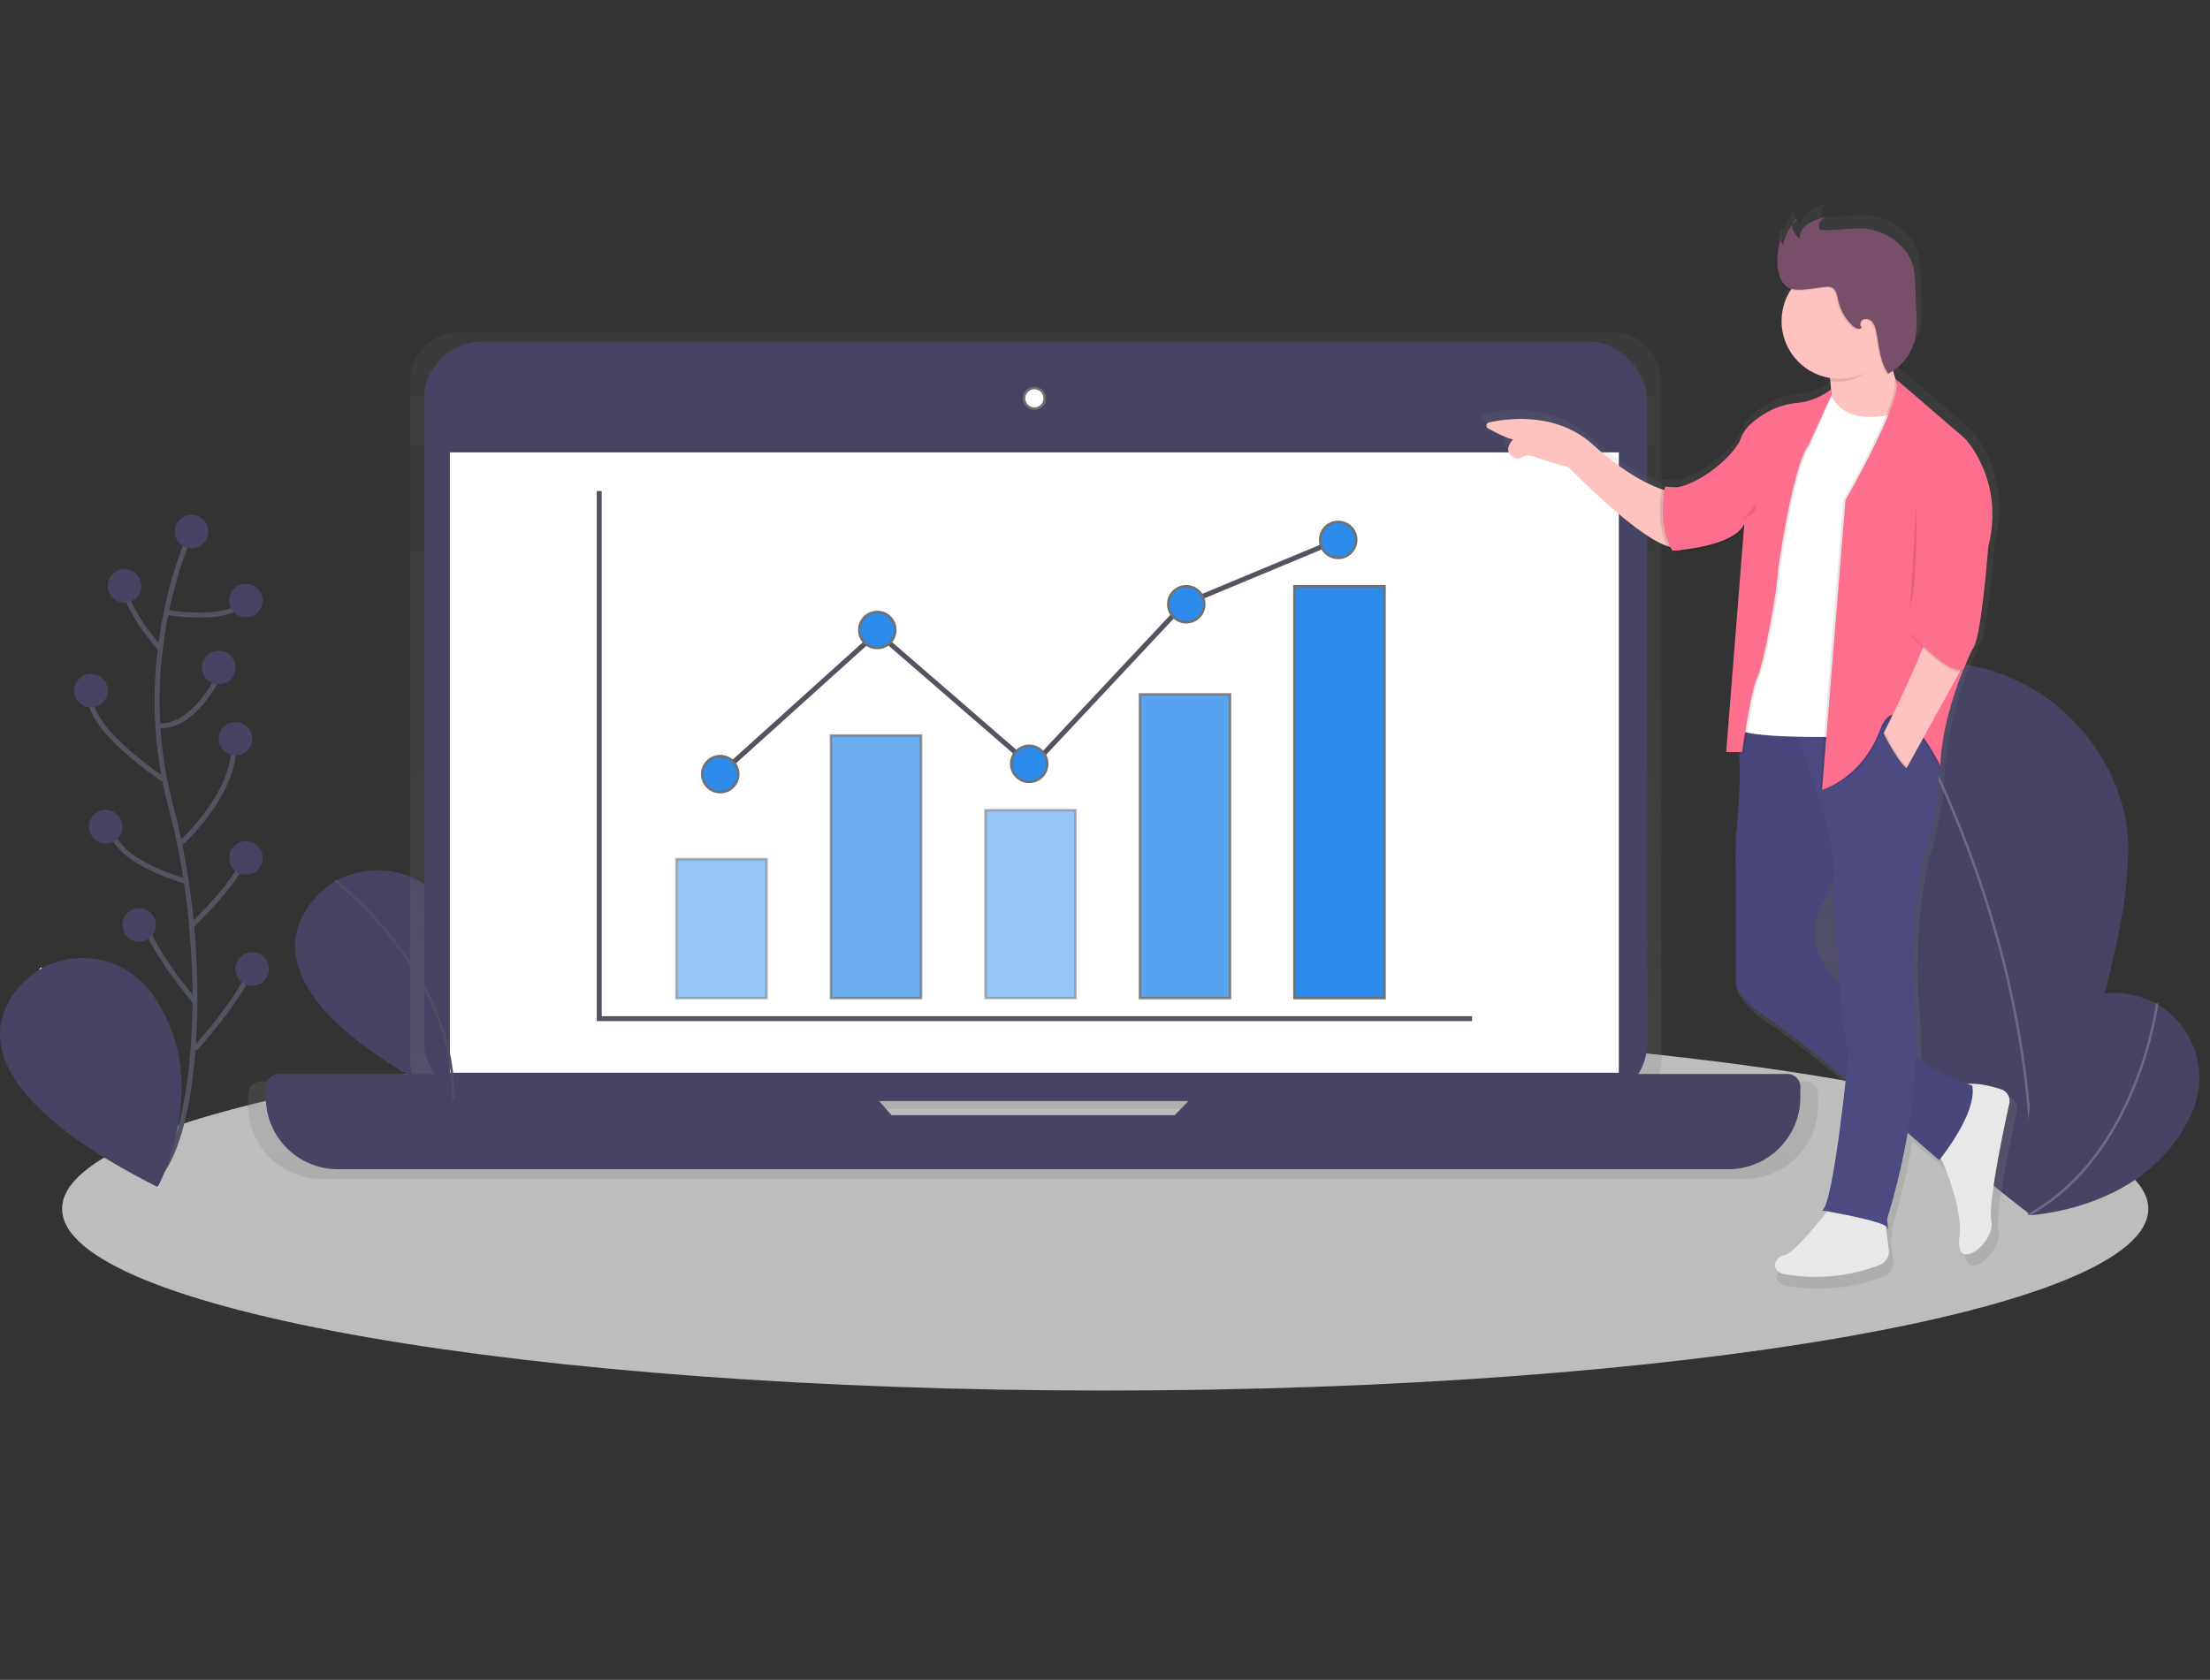 <svg xmlns="http://www.w3.org/2000/svg" xmlns:xlink="http://www.w3.org/1999/xlink" width="889.72" height="676.48" viewBox="0 0 889.72 676.48">
  <rect x="0" y="0" width="889.72" height="676.48" fill="#333333" stroke="none"/>
  <defs>
    <linearGradient id="linear-gradient" x1="0.5" y1="1" x2="0.5" gradientUnits="objectBoundingBox">
      <stop offset="0" stop-color="gray" stop-opacity="0.251"/>
      <stop offset="0.54" stop-color="gray" stop-opacity="0.122"/>
      <stop offset="1" stop-color="gray" stop-opacity="0.102"/>
    </linearGradient>
    <linearGradient id="linear-gradient-2" y1="1" y2="0" xlink:href="#linear-gradient"/>
    <clipPath id="clip-CSS">
      <rect width="889.72" height="676.48"/>
    </clipPath>
  </defs>
  <g id="CSS" clip-path="url(#clip-CSS)">
    <path id="Path_604" data-name="Path 604" d="M419.941,0C651.868,0,839.882,32.768,839.882,73.188s-188.014,73.188-419.941,73.188S0,113.609,0,73.188,188.014,0,419.941,0Z" transform="translate(25 413.606)" fill="#ededed" opacity="0.74"/>
    <g id="Group_3" data-name="Group 3" transform="translate(-0.294 0.391)">
      <path id="Path_97" data-name="Path 97" d="M265.88,467.937s-56.973,34.393,48.088,87.366c0,0,23.149-42.979-2.443-78.024a34.5,34.5,0,0,0-44.75-9.808Z" transform="translate(-131.338 -113.014)" fill="#474463"/>
      <path id="Path_99" data-name="Path 99" d="M1028.811,433.195c11.542,42.205-37.693,162.444-37.693,162.444S887.52,517.2,875.969,475A79.246,79.246,0,1,1,1028.8,433.185Z" transform="translate(-173.461 -106.922)" fill="#474463"/>
      <path id="Path_101" data-name="Path 101" d="M936.21,378.27s64.487,97.351,59.667,217.953" transform="translate(-177.764 -107.273)" fill="none" stroke="#fff" stroke-miterlimit="10" stroke-width="1" opacity="0.21"/>
      <path id="Path_102" data-name="Path 102" d="M1054.044,520.015s-58.474-31.81-51.071,85.613c0,0,48.778-1.743,66.091-41.534a34.495,34.495,0,0,0-14.162-43.585Z" transform="translate(-186.24 -116.604)" fill="#474463"/>
      <path id="Path_103" data-name="Path 103" d="M1055.052,520.52s-7.552,60.954-52.032,85.408" transform="translate(-186.287 -116.904)" fill="none" stroke="#fff" stroke-miterlimit="10" stroke-width="1" opacity="0.21"/>
      <path id="Path_105" data-name="Path 105" d="M140.26,505.49s48.778,37.292,47.417,88.056" transform="translate(-123.878 -115.886)" fill="none" stroke="#fff" stroke-miterlimit="10" stroke-width="1"/>
      <path id="Path_106" data-name="Path 106" d="M856.913,532.359h-59.9a19.97,19.97,0,0,0,2.088-8.922V250.684a20.054,20.054,0,0,0-20.054-20.054H315.387a20.054,20.054,0,0,0-20.054,20.054V523.447a19.969,19.969,0,0,0,2.088,8.922H235.4a5.3,5.3,0,0,0-5.3,5.333v4.279a29.666,29.666,0,0,0,29.666,29.666H832.552a29.666,29.666,0,0,0,29.666-29.666V537.7a5.3,5.3,0,0,0-5.3-5.342ZM487.825,549.327,482.66,543.5H610.18l-5.687,5.836Z" transform="translate(-129.96 -97.278)" fill="url(#linear-gradient)"/>
      <rect id="Rectangle_1" data-name="Rectangle 1" width="492.366" height="305.785" rx="23.26" transform="translate(171.05 137.212)" fill="#474463"/>
      <rect id="Rectangle_2" data-name="Rectangle 2" width="470.597" height="249.81" transform="translate(181.418 181.785)" fill="#fff"/>
      <circle id="Ellipse_16" data-name="Ellipse 16" cx="4.149" cy="4.149" r="4.149" transform="translate(412.572 155.867)" fill="#fff" stroke="#707070" stroke-width="1"/>
      <path id="Path_107" data-name="Path 107" d="M619.855,551.08l-16.166,16.586H489.706L475.1,551.08H242.964a5.184,5.184,0,0,0-5.184,5.184v4.177a28.994,28.994,0,0,0,28.995,28.994H826.583a29,29,0,0,0,28.995-28.995v-4.177a5.184,5.184,0,0,0-5.184-5.184Z" transform="translate(-130.48 -118.973)" fill="#474463"/>
      <path id="Path_108" data-name="Path 108" d="M258.77,124.19V336.68H610.154" transform="translate(-17.228 73.146)" fill="none" stroke="#535461" stroke-miterlimit="10" stroke-width="2"/>
      <rect id="Rectangle_3" data-name="Rectangle 3" width="36.276" height="55.975" transform="translate(272.634 345.562)" fill="#2d8ceb" stroke="#707070" stroke-width="1" opacity="0.5"/>
      <rect id="Rectangle_4" data-name="Rectangle 4" width="36.276" height="105.732" transform="translate(334.828 295.805)" fill="#2d8ceb" stroke="#707070" stroke-width="1" opacity="0.7"/>
      <rect id="Rectangle_5" data-name="Rectangle 5" width="36.276" height="75.665" transform="translate(397.021 325.863)" fill="#2d8ceb" stroke="#707070" stroke-width="1" opacity="0.5"/>
      <rect id="Rectangle_6" data-name="Rectangle 6" width="36.276" height="122.318" transform="translate(459.215 279.22)" fill="#2d8ceb" stroke="#707070" stroke-width="1" opacity="0.8"/>
      <rect id="Rectangle_7" data-name="Rectangle 7" width="36.276" height="165.847" transform="translate(521.409 235.681)" fill="#2d8ceb" stroke="#707070" stroke-width="1"/>
      <path id="Path_109" data-name="Path 109" d="M311.02,239.64l63.229-57.01,62.194,53.9,61.159-65.3,62.194-25.918" transform="translate(-20.766 71.716)" fill="none" stroke="#535461" stroke-miterlimit="10" stroke-width="2"/>
      <circle id="Ellipse_17" data-name="Ellipse 17" cx="7.253" cy="7.253" r="7.253" transform="translate(283.001 304.103)" fill="#2d8ceb" stroke="#707070" stroke-width="1"/>
      <circle id="Ellipse_18" data-name="Ellipse 18" cx="7.253" cy="7.253" r="7.253" transform="translate(407.388 299.954)" fill="#2d8ceb" stroke="#707070" stroke-width="1"/>
      <circle id="Ellipse_19" data-name="Ellipse 19" cx="7.253" cy="7.253" r="7.253" transform="translate(470.617 235.691)" fill="#2d8ceb" stroke="#707070" stroke-width="1"/>
      <circle id="Ellipse_20" data-name="Ellipse 20" cx="7.253" cy="7.253" r="7.253" transform="translate(346.23 246.048)" fill="#2d8ceb" stroke="#707070" stroke-width="1"/>
      <circle id="Ellipse_21" data-name="Ellipse 21" cx="7.253" cy="7.253" r="7.253" transform="translate(531.776 209.773)" fill="#2d8ceb" stroke="#707070" stroke-width="1"/>
      <path id="Path_110" data-name="Path 110" d="M974.889,534.709c-3.822-1.259-9.491-2.713-13.984-2.2-4.279-1.557-14.339-5.594-21.21-11.672a152.967,152.967,0,0,0-.457-17.919c-3.515-39.968,4.391-66.314,4.391-66.314s6.209-20.1,5.529-36.779c.4.755.625,1.2.625,1.2.541-14.385,5.445-29.274,9.118-38.551a3.1,3.1,0,0,0,.41-.149l4.1-9.733a8.447,8.447,0,0,0,.774-1.8l.662-1.538-.2-.084c.065-.252.131-.522.2-.792h0C967.468,337.294,969.51,311,969.51,311c7.03-27.671-9.659-44.75-9.659-44.75l-28.323-24.37a3.593,3.593,0,0,1,.28,1l-.233-.205c-.4-1.147-.839-2.517-1.268-4.083a23.944,23.944,0,0,0,9.146-13.723,42.954,42.954,0,0,0,.42-10.255l-.466-11.756a37.292,37.292,0,0,0-.7-6.852c-2.135-9.323-11.691-15.849-21.284-16.278a77.8,77.8,0,0,0-9.137.485,61.463,61.463,0,0,1-7.458.159,1.342,1.342,0,0,1-.8-.214,1.175,1.175,0,0,1-.345-.811,4.046,4.046,0,0,1,.988-3.03,3.729,3.729,0,0,1,1.287-.736l-.681.158a3.729,3.729,0,0,1,1.119-.606,21.714,21.714,0,0,0-7.067,2.564,9.123,9.123,0,0,0-1.65,1.389,7.207,7.207,0,0,0-2.387,4.438,8.26,8.26,0,0,1-2.517-3.729,3.73,3.73,0,0,1,0-1.809q-.252.308-.485.634v-.2a18.85,18.85,0,0,0-3.729,7.589,2.955,2.955,0,0,1-.671-2.182q-.21.657-.392,1.315a3.04,3.04,0,0,1,0-.876,30.029,30.029,0,0,0-1.464,10.423c0,3.524,1.566,9.015,5.342,10.255.2.065.392.112.6.158a23.708,23.708,0,0,0,15.989,36.211q.093.643.177,1.352h.149c.1.932.186,1.958.242,3a20.208,20.208,0,0,1-3.114,2.5,25.676,25.676,0,0,1-10.367,3.431,30.859,30.859,0,0,0-12.465,3.729c-4.522,2.527-9.51,6.209-11.076,10.684-2.61,7.458-16.986,19.066-26.626,20.511l-3.431-.2-.252-.075v.065l-.839-.047h-.27v.047l-.867-.047s-.084.4-.205,1.109c-4.848-1.669-15.15-6.293-28.556-18.46-14.917-13.546-35.1-10.88-42.886-9.174a1.333,1.333,0,0,0-.354,2.471c3.142,1.725,8.008,4.233,10.255,4.512,0,0-4.661,4.876.3,7.458a3.6,3.6,0,0,0,3.729-.364c2.405-1.762,9.09,2.228,18.777,4.307,0,0,27.335,28.286,40.909,32.63a19.529,19.529,0,0,0,1.035,1.8l.839-.065v.065h.354l.1.932s21.107-1.109,27.969-8.773a11,11,0,0,0,1.333-1.426l-7.337,92.3h.065l-.065.876h5.4a203.47,203.47,0,0,1-1.464,33.992V490.63s-.28,5.3,10.721,13.052a411.219,411.219,0,0,1,33.3,25.815l1.333,1.156c-2.023,18.413-6.256,52.731-9.789,54.008l2.182.382c-3.729,4.727-14.32,17.714-17.546,18.059-3.953.438-6.591,6.591,0,7.906a73.848,73.848,0,0,0,39.157-3.86,5.976,5.976,0,0,0,3.729-6.358l-1.277-9.7a1.361,1.361,0,0,1,.559.587c.876,2.638,0-3.515,0-3.515a274.789,274.789,0,0,0,8.493-35.427l13.052,11.281s.261-.326.718-.932c3.2,7.253,8.9,22.1,7.626,32.966-1.753,14.917,14.917,1.753,13.173-7.029-1.417-7.1,4.923-37.217,7.393-48.48a5.007,5.007,0,0,0-3.356-5.836Z" transform="translate(-166.006 -93.521)" fill="url(#linear-gradient-2)"/>
      <path id="Path_111" data-name="Path 111" d="M838.644,297.368s-12.437-2.144-30.878-18.87c-14.591-13.229-34.271-10.628-41.86-8.959a1.3,1.3,0,0,0-.345,2.405c3.067,1.678,7.822,4.13,10.05,4.41,0,0-4.6,4.755.289,7.3a3.515,3.515,0,0,0,3.673-.354c2.349-1.715,8.875,2.182,18.338,4.2,0,0,36.882,38.168,45.459,31.7Z" transform="translate(-166.165 -99.818)" fill="#fec3be"/>
      <path id="Path_112" data-name="Path 112" d="M912.11,242.491s3.431,14.581,0,24.874l15.439,2.144,13.723-6.862v-9.006s-6.433-13.723-4.717-29.591Z" transform="translate(-176.133 -96.833)" fill="#fec3be"/>
      <path id="Path_113" data-name="Path 113" d="M959,580.966s11.188,21.872,9.435,36.453,14.581,1.715,12.866-6.862c-1.389-6.936,4.8-36.36,7.216-47.3a4.885,4.885,0,0,0-3.244-5.7c-5.156-1.7-13.789-3.776-18.124-.6C960.743,561.668,959,580.966,959,580.966Z" transform="translate(-179.307 -119.259)" fill="#e8e8e8"/>
      <path id="Path_114" data-name="Path 114" d="M911.866,608.5s-14.581,18.87-18.441,19.3-6.433,6.433,0,7.719a72.1,72.1,0,0,0,38.224-3.729,5.836,5.836,0,0,0,3.664-6.209l-2.461-18.366Z" transform="translate(-174.602 -122.773)" fill="#e8e8e8"/>
      <path id="Path_115" data-name="Path 115" d="M886.7,393.78l-13.984,1.865a204.666,204.666,0,0,1-.168,49.16V503.54s-.27,5.174,10.47,12.7a401.512,401.512,0,0,1,32.519,25.172l38.914,33.712s15.439-18.87,13.295-30.02c0,0-25.731-8.148-29.162-21.443-1.967-7.608-11.943-13.984-20.11-17.993A25,25,0,0,1,905.1,477.286a21.88,21.88,0,0,1,2.191-5.51c6.862-12.008,16.725-39.026,16.725-39.026l-18.87-35.968Z" transform="translate(-173.454 -108.323)" fill="#4d4981"/>
      <path id="Path_116" data-name="Path 116" d="M886.7,393.78l-13.984,1.865a204.666,204.666,0,0,1-.168,49.16V503.54s-.27,5.174,10.47,12.7a401.512,401.512,0,0,1,32.519,25.172l38.914,33.712s15.439-18.87,13.295-30.02c0,0-25.731-8.148-29.162-21.443-1.967-7.608-11.943-13.984-20.11-17.993A25,25,0,0,1,905.1,477.286a21.88,21.88,0,0,1,2.191-5.51c6.862-12.008,16.725-39.026,16.725-39.026l-18.87-35.968Z" transform="translate(-173.454 -108.323)" opacity="0.05"/>
      <path id="Path_117" data-name="Path 117" d="M908.816,595.374s25.3,4.289,26.16,6.862,0-3.431,0-3.431,14.581-44.172,11.188-83.189,4.289-64.758,4.289-64.758,9.006-29.162,3.86-45.888-59.182-9.435-59.182-9.435,18.87,44.172,18.441,65.186c0,0,2.144,63.471,6,70.762C919.538,531.446,913.534,593.63,908.816,595.374Z" transform="translate(-174.983 -108.335)" fill="#4d4981"/>
      <path id="Path_118" data-name="Path 118" d="M910.231,255.79s2.573,15.849,28.3,9.006L921.418,395.159s-49.747,1.715-49.319-4.289l10.255-78.9Z" transform="translate(-173.424 -98.981)" fill="#fff"/>
      <path id="Path_119" data-name="Path 119" d="M908.94,254.87a20.9,20.9,0,0,1-12.39,5.883,30.141,30.141,0,0,0-12.176,3.617c-4.41,2.471-9.323,6.06-10.815,10.432-3,8.577-21.872,22.729-30.449,19.727l3,25.731s24.445-1.287,28.733-10.721l-7.281,91.822H874s3.431-24.874,6-30.02,7.719-33.451,8.148-40.313,6.862-46.317,12.437-53.141l8.391-20.371Z" transform="translate(-171.461 -98.919)" opacity="0.1"/>
      <path id="Path_120" data-name="Path 120" d="M908.878,256.25A26.542,26.542,0,0,1,895.63,261.7a30.142,30.142,0,0,0-12.166,3.636c-4.41,2.471-9.323,6.06-10.815,10.432-3,8.577-21.872,22.729-30.449,19.727l3,25.731s24.445-1.287,28.734-10.721l-7.291,91.766h6.433s3.431-24.874,6-30.02,7.719-33.451,8.148-40.313,6.862-46.317,12.437-53.141l9.211-19.988Z" transform="translate(-171.4 -99.012)" opacity="0.1"/>
      <path id="Path_121" data-name="Path 121" d="M908.877,255.33a26.543,26.543,0,0,1-13.248,5.454,30.141,30.141,0,0,0-12.176,3.617c-4.41,2.471-9.323,6.06-10.815,10.432-3,8.577-21.872,22.729-30.449,19.727l3,25.731s24.445-1.287,28.733-10.721l-7.281,91.822h6.433s3.431-24.874,6-30.02,7.719-33.451,8.148-40.313,6.862-46.317,12.437-53.141l9.22-19.942Z" transform="translate(-171.399 -98.95)" fill="#fd6f8d"/>
      <path id="Path_122" data-name="Path 122" d="M935.483,236.795c-.559-4.065.559-6.6,1.072-11.365L912.11,243.871s.587,2.489,1.035,6.135a23.309,23.309,0,0,0,3.729.3C925.358,250.3,931.465,243.675,935.483,236.795Z" transform="translate(-176.133 -96.926)" opacity="0.1"/>
      <circle id="Ellipse_22" data-name="Ellipse 22" cx="23.158" cy="23.158" r="23.158" transform="translate(717.536 105.784)" fill="#fec3be"/>
      <path id="Path_123" data-name="Path 123" d="M890.058,200.195a29.31,29.31,0,0,1,1.865-11.458,2.862,2.862,0,0,0,.485,3.729,18.348,18.348,0,0,1,5.817-10.311c-1.65.27-2.5,2.312-2.088,3.934A8.951,8.951,0,0,0,899,190.116c-.14-2.452,1.482-4.745,3.533-6.088a21.2,21.2,0,0,1,6.9-2.5,4,4,0,0,0-2.648,4.1,1.147,1.147,0,0,0,.345.792,1.315,1.315,0,0,0,.783.205,60.018,60.018,0,0,0,7.244-.159,75.965,75.965,0,0,1,8.922-.475c9.323.392,18.693,6.759,20.781,15.849a36.438,36.438,0,0,1,.68,6.694L946,220.015a41.944,41.944,0,0,1-.41,10.032,21.256,21.256,0,0,1-10.917,14.432c-3.366-4.876-3.664-11.141-4.829-16.949a8.576,8.576,0,0,0-1.454-3.729,3.272,3.272,0,0,0-3.589-1.212c-1.259.5-1.8,2.424-.755,3.282-.932,1.1-2.676.28-3.729-.7a20.026,20.026,0,0,1-5.808-10.377c-.42-2-.839-4.456-2.8-5.137a5.2,5.2,0,0,0-2.07-.14c-4.083.28-10.47,1.967-14.423.671C891.587,209,890.058,203.635,890.058,200.195Z" transform="translate(-174.638 -93.954)" opacity="0.1"/>
      <path id="Path_124" data-name="Path 124" d="M890.518,199.735a29.311,29.311,0,0,1,1.865-11.458,2.862,2.862,0,0,0,.485,3.729,18.349,18.349,0,0,1,5.818-10.311c-1.65.27-2.5,2.312-2.088,3.934a8.949,8.949,0,0,0,2.862,4.028c-.14-2.452,1.482-4.745,3.533-6.088a21.2,21.2,0,0,1,6.9-2.5,4,4,0,0,0-2.648,4.1,1.147,1.147,0,0,0,.345.792,1.315,1.315,0,0,0,.783.205,60.025,60.025,0,0,0,7.244-.158,75.974,75.974,0,0,1,8.922-.475c9.323.392,18.693,6.759,20.781,15.849a36.443,36.443,0,0,1,.681,6.694l.457,11.477a41.95,41.95,0,0,1-.41,10.032,21.257,21.257,0,0,1-10.917,14.432c-3.366-4.876-3.664-11.141-4.829-16.949a8.578,8.578,0,0,0-1.454-3.729,3.272,3.272,0,0,0-3.589-1.212c-1.259.5-1.8,2.424-.755,3.282-.932,1.1-2.676.28-3.729-.7a20.026,20.026,0,0,1-5.808-10.376c-.42-2-.839-4.456-2.8-5.137a5.2,5.2,0,0,0-2.07-.14c-4.084.28-10.47,1.967-14.423.671C892.047,208.536,890.518,203.175,890.518,199.735Z" transform="translate(-174.669 -93.923)" fill="#784f69"/>
      <path id="Path_125" data-name="Path 125" d="M840.934,297.42s-3.431,15.849,3,25.731l3.645-.3L845.6,297.681Z" transform="translate(-171.252 -101.8)" stroke="#707070" stroke-width="1" opacity="0.1"/>
      <path id="Path_126" data-name="Path 126" d="M841.934,297.42s-3.431,15.849,3,25.731l3.645-.3L846.6,297.681Z" transform="translate(-171.32 -101.8)" fill="#fd6f8d"/>
      <path id="Path_127" data-name="Path 127" d="M938.695,251l27.661,23.8s16.3,16.725,9.435,43.743c0,0-3,39.455-6.433,41.17,0,0-12.008,24.016-12.866,46.745,0,0-16.082-32.379-23.373-12.651s-24.24,22.515-24.24,22.515l9.435-116.687S942.126,258.253,938.695,251Z" transform="translate(-175.914 -98.657)" opacity="0.1"/>
      <path id="Path_128" data-name="Path 128" d="M939.615,251l27.661,23.8s16.3,16.725,9.435,43.743c0,0-3,39.455-6.433,41.17,0,0-12.008,24.016-12.866,46.745,0,0-16.94-34.094-24.24-14.367s-23.373,24.24-23.373,24.24l9.435-116.64S943.046,258.253,939.615,251Z" transform="translate(-175.976 -98.657)" fill="#fd6f8d"/>
      <path id="Path_129" data-name="Path 129" d="M954,358.769s6.862-4.717,18.012,8.148L944.56,416.664l-9.22-13.919S954.853,364.344,954,358.769Z" transform="translate(-177.705 -105.896)" fill="#fec3be"/>
      <path id="Path_130" data-name="Path 130" d="M948.22,361.291s15.178,17.042,21.1,14.311l5.482-12.763L954.224,354Z" transform="translate(-178.577 -105.63)" opacity="0.1"/>
      <path id="Path_131" data-name="Path 131" d="M948.22,360.371s15.178,17.042,21.1,14.311l5.482-12.763-20.576-8.838Z" transform="translate(-178.577 -105.568)" fill="#fd6f8d"/>
      <path id="Path_132" data-name="Path 132" d="M936.146,402.51s7.225,14.8,11.076,15.663l-5.594,6.433-8.148-15.439Z" transform="translate(-177.579 -108.914)" opacity="0.1"/>
      <path id="Path_133" data-name="Path 133" d="M935.685,403s7.225,14.8,11.076,15.663l-5.594,6.433L933,409.629Z" transform="translate(-177.547 -108.948)" fill="#4d4981"/>
      <path id="Path_134" data-name="Path 134" d="M950.333,304.78s.858,30.878-2.573,42.457" transform="translate(-178.546 -102.298)" opacity="0.1"/>
      <path id="Path_135" data-name="Path 135" d="M876,310.784s5.146-1.715,5.146-6" transform="translate(-173.688 -102.298)" opacity="0.1"/>
      <path id="Path_136" data-name="Path 136" d="M204.684,316.76s-24.445,50.568-8.391,110.412,10.955,131.454-5.053,149.168" transform="translate(-127.302 -103.109)" fill="none" stroke="#535461" stroke-miterlimit="10" stroke-width="2"/>
      <path id="Path_137" data-name="Path 137" d="M194.79,351.311s25.34,4.568,32.08-4.661" transform="translate(-127.57 -105.133)" fill="none" stroke="#535461" stroke-miterlimit="10" stroke-width="2"/>
      <path id="Path_138" data-name="Path 138" d="M191.162,365.441s-15.243-16.865-14.4-26.981" transform="translate(-126.347 -104.578)" fill="none" stroke="#535461" stroke-miterlimit="10" stroke-width="2"/>
      <path id="Path_139" data-name="Path 139" d="M190.82,398.848s13.863,3.655,26.515-23.307" transform="translate(-127.301 -107.088)" fill="none" stroke="#535461" stroke-miterlimit="10" stroke-width="2"/>
      <path id="Path_140" data-name="Path 140" d="M192.565,421.988s-34.5-22.2-30.29-36.518" transform="translate(-125.344 -107.761)" fill="none" stroke="#535461" stroke-miterlimit="10" stroke-width="2"/>
      <path id="Path_141" data-name="Path 141" d="M200.57,448.8s24.165-21.443,21.639-42.541" transform="translate(-127.961 -109.168)" fill="none" stroke="#535461" stroke-miterlimit="10" stroke-width="2"/>
      <path id="Path_142" data-name="Path 142" d="M201.222,466.307s-30.766-8.6-29.834-22.077" transform="translate(-125.984 -111.739)" fill="none" stroke="#535461" stroke-miterlimit="10" stroke-width="2"/>
      <path id="Path_143" data-name="Path 143" d="M205.69,484.9S225.073,466.945,227.6,456" transform="translate(-128.308 -112.536)" fill="none" stroke="#535461" stroke-miterlimit="10" stroke-width="2"/>
      <path id="Path_144" data-name="Path 144" d="M205.634,517.208S185.748,493.994,184.9,482.2" transform="translate(-126.9 -114.309)" fill="none" stroke="#535461" stroke-miterlimit="10" stroke-width="2"/>
      <path id="Path_145" data-name="Path 145" d="M207.14,537.708s22.254-24.725,23.932-36.518" transform="translate(-128.406 -115.595)" fill="none" stroke="#535461" stroke-miterlimit="10" stroke-width="2"/>
      <g id="Group_30" data-name="Group 30">
        <path id="Path_98" data-name="Path 98" d="M267.73,467.52s48.778,37.292,47.417,88.056" transform="translate(-132.508 -113.316)" fill="none" stroke="#504f60" stroke-miterlimit="10" stroke-width="1"/>
        <path id="Path_104" data-name="Path 104" d="M138.439,505.9s-57,34.383,48.069,87.328c0,0,23.149-42.979-2.443-78.024a34.5,34.5,0,0,0-44.75-9.808Z" transform="translate(-122.71 -115.582)" fill="#474463"/>
        <circle id="Ellipse_23" data-name="Ellipse 23" cx="6.741" cy="6.741" r="6.741" transform="translate(70.642 206.92)" fill="#474463"/>
        <circle id="Ellipse_24" data-name="Ellipse 24" cx="6.741" cy="6.741" r="6.741" transform="translate(43.67 228.829)" fill="#474463"/>
        <circle id="Ellipse_25" data-name="Ellipse 25" cx="6.741" cy="6.741" r="6.741" transform="translate(36.091 325.751)" fill="#474463"/>
        <circle id="Ellipse_26" data-name="Ellipse 26" cx="6.741" cy="6.741" r="6.741" transform="translate(30.189 270.969)" fill="#474463"/>
        <circle id="Ellipse_27" data-name="Ellipse 27" cx="6.741" cy="6.741" r="6.741" transform="translate(92.56 234.73)" fill="#474463"/>
        <circle id="Ellipse_28" data-name="Ellipse 28" cx="6.741" cy="6.741" r="6.741" transform="translate(92.56 338.393)" fill="#474463"/>
        <circle id="Ellipse_29" data-name="Ellipse 29" cx="6.741" cy="6.741" r="6.741" transform="translate(81.606 261.702)" fill="#474463"/>
        <circle id="Ellipse_30" data-name="Ellipse 30" cx="6.741" cy="6.741" r="6.741" transform="translate(95.087 383.068)" fill="#474463"/>
        <circle id="Ellipse_31" data-name="Ellipse 31" cx="6.741" cy="6.741" r="6.741" transform="translate(49.572 365.364)" fill="#474463"/>
        <circle id="Ellipse_32" data-name="Ellipse 32" cx="6.741" cy="6.741" r="6.741" transform="translate(88.346 290.351)" fill="#474463"/>
      </g>
    </g>
  </g>
</svg>
